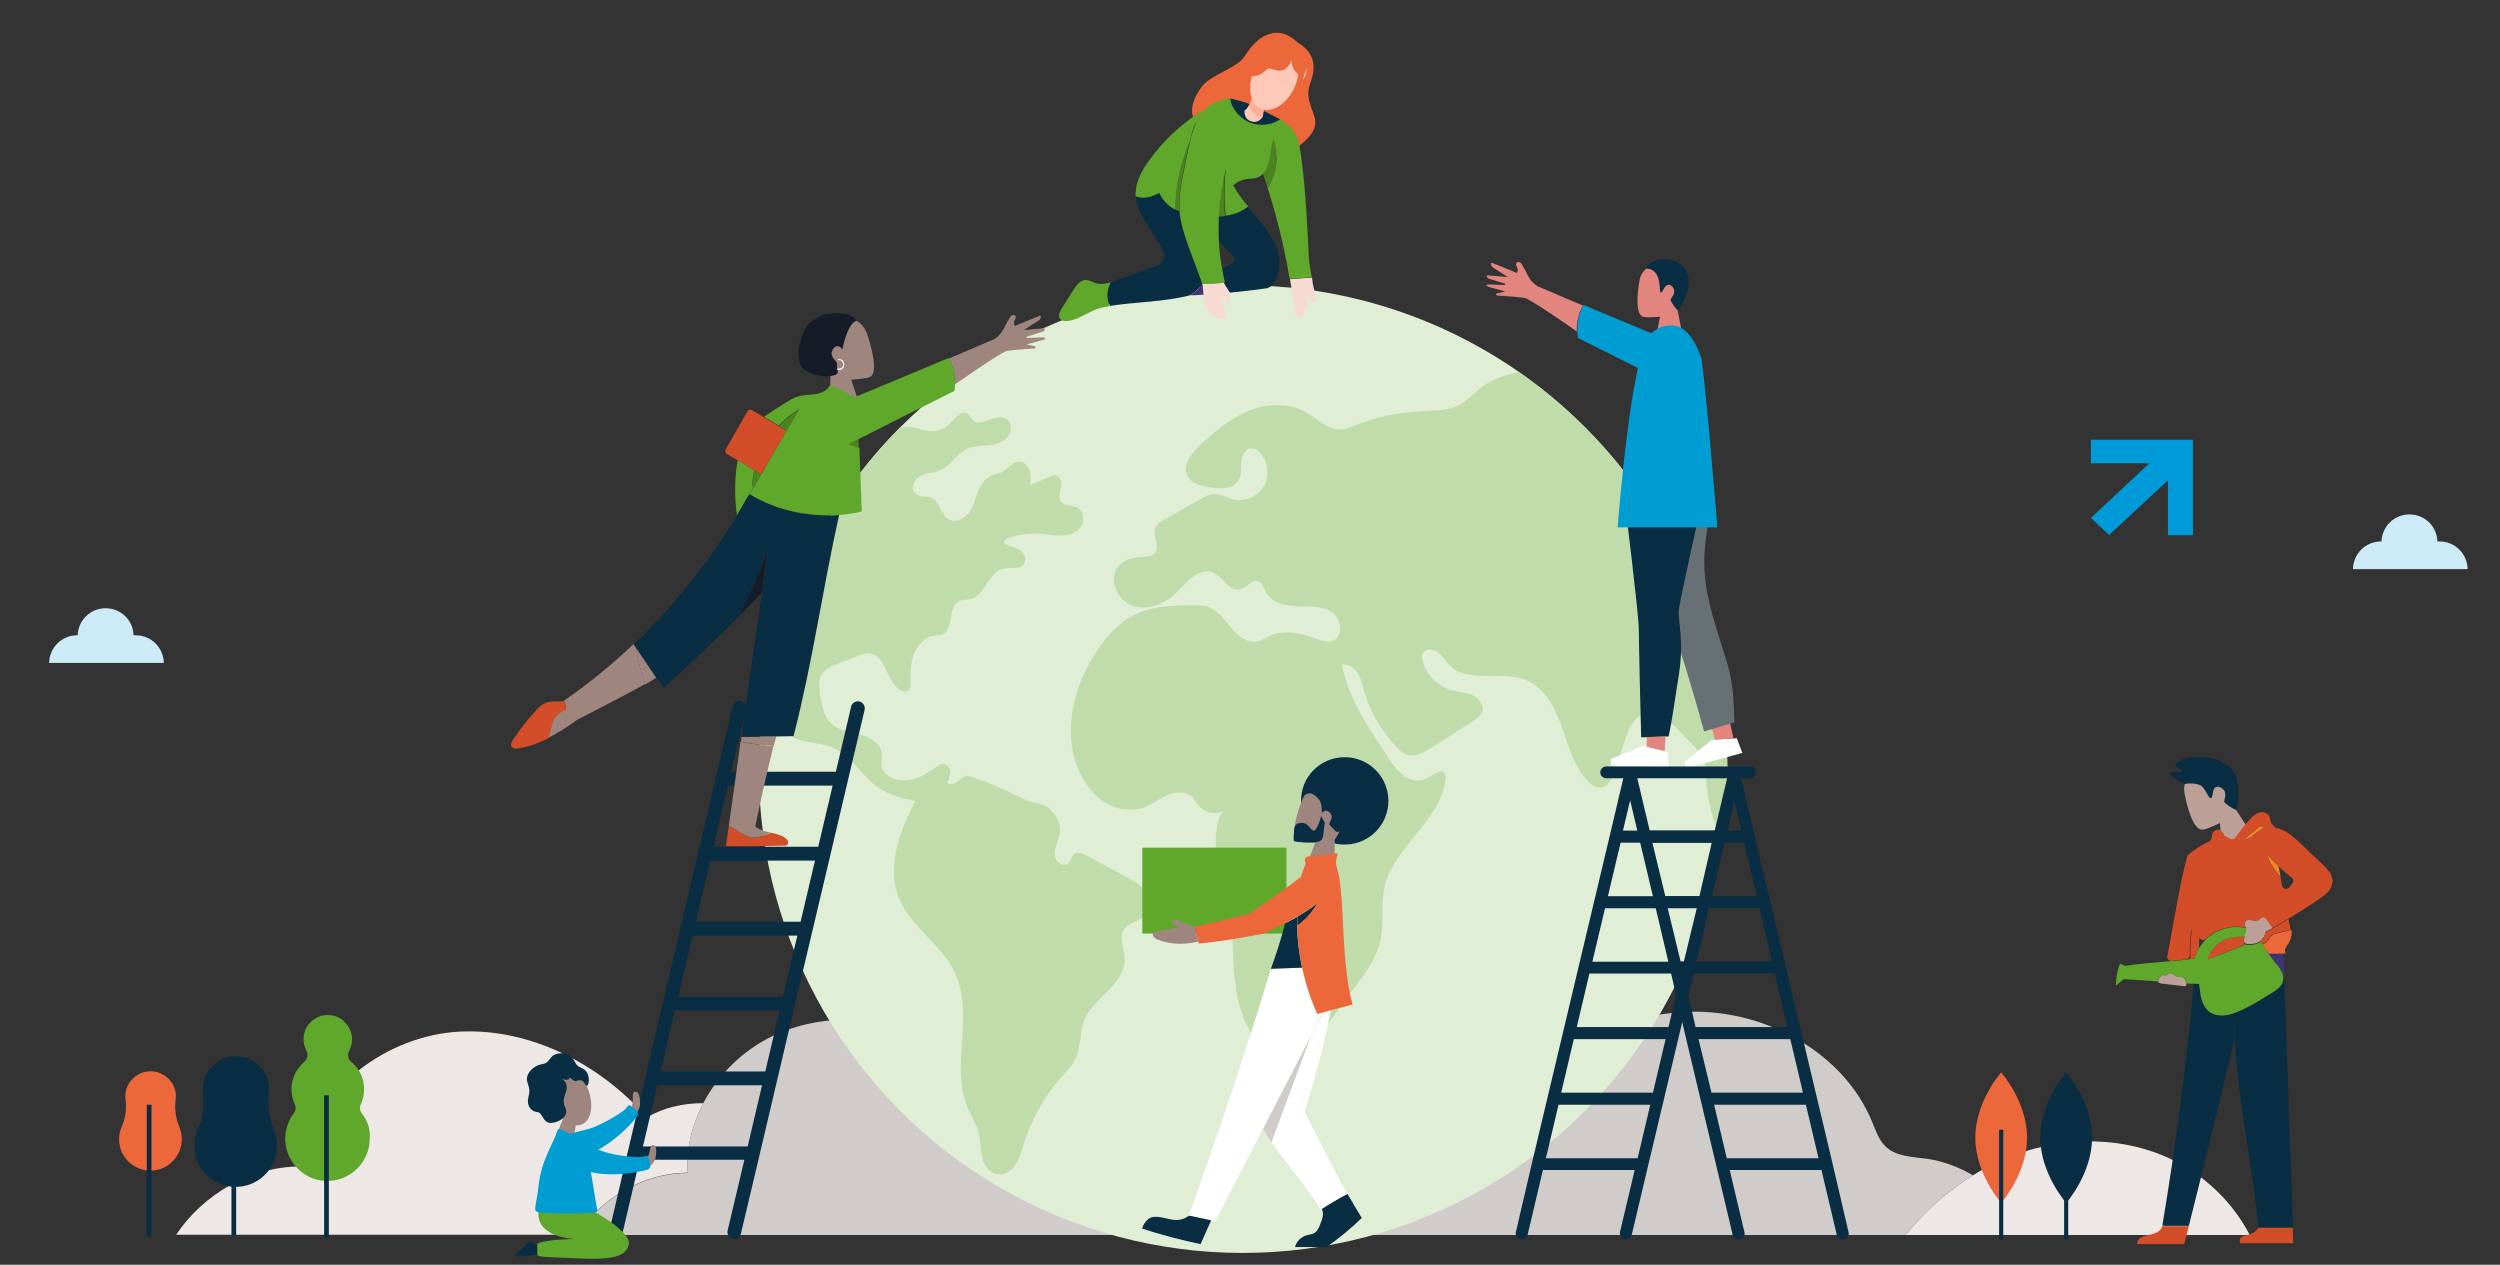 <?xml version="1.0"?>
<svg xmlns="http://www.w3.org/2000/svg" xmlns:xlink="http://www.w3.org/1999/xlink" class="enlivenem" version="1.1" x="0px" y="0px" viewBox="0 0 850 430" style="enable-background:new 0 0 850 430;" xml:space="preserve" data-global-elvn="enableViewport, disableClick, full, startInvisible, responsive, 0, notLoop, 500">
<rect x="0" y="0" width="850" height="430" fill="#333333" stroke="none"/>
<style type="text/css">
	.rt0{fill:#CFCCC9;}
	.rt1{fill:#EDE8E5;}
	.rt2{fill:#DFEED5;}
	.rt3{fill:#BFDCAA;}
	.rt4{fill:#5FA82B;}
	.rt5{fill:#EC6739;}
	.rt6{fill:#092D42;}
	.rt7{fill:#E2857E;}
	.rt8{fill:#FFFFFF;}
	.rt9{fill:#677175;}
	.rt10{fill:#009DD2;}
	.rt11{fill:#9E857E;}
	.rt12{fill:#D34D29;}
	.rt13{fill:#BC9F96;}
	.rt14{fill:#2DAB66;}
	.rt15{fill:#3F3574;}
	.rt16{fill:#ED8922;}
	.rt17{fill:#E20613;}
	.rt18{fill:#4B841E;}
	.rt19{fill:#151C28;}
	.rt20{fill-rule:evenodd;clip-rule:evenodd;fill:#092D42;}
	.rt21{fill-rule:evenodd;clip-rule:evenodd;fill:#5FA82B;}
	.rt22{fill-rule:evenodd;clip-rule:evenodd;fill:#9E857E;}
	.rt23{fill-rule:evenodd;clip-rule:evenodd;fill:#009DD2;}
	.rt24{fill:#F7DAD2;}
	.rt25{fill:#E95A0C;}
	.rt26{fill-rule:evenodd;clip-rule:evenodd;fill:#EC6739;}
	.rt27{fill-rule:evenodd;clip-rule:evenodd;fill:#FFC9B9;}
	.rt28{fill-rule:evenodd;clip-rule:evenodd;fill:#FFAF98;}
	.rt29{fill:#009AD8;}
	.rt30{fill:#CCEBF6;}
</style>
<g xmlns="http://www.w3.org/2000/svg" id="montes_3_" data-elvn="expandB, in, 300, 900, bounce" class="elvn-layer">
	<path class="rt0" d="M239.1,375.1c5.1-9.7,13.4-17.9,23.3-22.7c17.3-8.4,38.5-7.2,55.8,1.2c17.3,8.4,30.9,23.4,39.7,40.5   c12.7,2.8,23.3,13.3,26.9,25.8H196.2c8.1-12.5,22.6-21,37.6-21.1C233.3,390.5,235.3,382.4,239.1,375.1z"/>
</g>
<g xmlns="http://www.w3.org/2000/svg" id="montes_2_" data-elvn="expandB, in, 500, 900, bounce" class="elvn-layer">
	<path class="rt1" d="M219.9,379.9c5.8-3.3,12.5-4.9,19.2-4.8c-3.8,7.3-5.8,15.4-5.3,23.6c-15,0.1-29.4,8.6-37.6,21.1H59.9   c9.2-13.8,25.3-23.1,42-23.2c3.9-24.6,27.4-43.4,52.2-45.7C178.8,348.8,203.5,361.2,219.9,379.9z"/>
</g>
<g xmlns="http://www.w3.org/2000/svg" id="montes_1_" data-elvn="expandB, in, 300, 900, bounce" class="elvn-layer">
	<path class="rt0" d="M670.8,399.6c-8.7,5.4-16.4,12.3-22.9,20.3H448.8c5.5-9.3,14.3-16.7,24.5-20.2c5.5-1.9,11.4-2.7,16.6-5.4   c7.2-3.7,12.2-10.4,17.6-16.4c17.1-19.2,41.3-33.2,67-33.9s52.4,13.8,62.1,37.6c1.2,2.9,2.2,6,4.5,8.2c3.6,3.5,9.2,3.5,14.2,4.2   C660.7,394.8,666,396.8,670.8,399.6z"/>
</g>
<g xmlns="http://www.w3.org/2000/svg" id="montes" data-elvn="expandB, in, 500, 900, bounce" class="elvn-layer">
	<path class="rt1" d="M732.6,391.8c-17.3-6.2-37.1-4.4-53.7,3.4c-2.8,1.3-5.5,2.8-8.1,4.4c-8.7,5.4-16.4,12.3-22.9,20.3h41.1h75.9   C758.3,407,746.4,396.7,732.6,391.8z"/>
</g>
<g xmlns="http://www.w3.org/2000/svg" id="mundo" data-elvn="scaleB, in, , 900, easeinout" class="elvn-layer">
	<g>
		<circle class="rt2" cx="422.5" cy="261.5" r="164.5"/>
		<path class="rt3" d="M382.6,298c-4.4-2.4-8.7-4.7-13.1-7.1c-1.4-0.8-3.3-1.5-4.4-0.4c-0.8,0.8-0.9,2.1-1.7,2.9    c-1.1,1.2-3.3,0.6-4.2-0.9c-0.8-1.4-0.7-3.2-0.2-4.8c0.5-1.6,1.2-3.1,1.4-4.7c0.3-3-1.3-6-3.6-8.1c-2.3-2-6.4-1.9-9.1-3.4    c-5.6-2.9-11.4-5.4-17.3-7.4c-0.6-0.2-1.3-0.4-1.9-0.3c-1.2,0.2-2.1,1.3-3.1,2c-1,0.8-2.6,1.2-3.3,0.2c0.5-1.2,1-2.4,0.9-3.7    c-0.1-1.3-1-2.6-2.3-2.6c-0.9,0-1.6,0.5-2.4,1.1c-2.5,1.8-5.1,3.5-8,4.2c-3,0.7-6.3,0.4-8.7-1.5c-0.8-0.6-1.4-1.4-1.7-2.4    c-0.5-1.6,0.1-3.4-0.1-5c-0.4-3.4-3.9-5.4-7.2-6.3c-3.3-0.9-6.9-1.2-9.5-3.4c-3.1-2.6-3.9-7.1-4.4-11.1c-0.2-1.7-0.4-3.4,0.2-5    c1-2.6,3.9-3.9,6.6-4.9c2-0.8,4-1.5,6-2.3c1.4-0.5,2.9-1.1,4.4-0.9c5.5,0.8,5.4,9.7,10.2,12.5c1,0.6,2.4,0.7,3.1-0.2    c0.4-0.5,0.4-1.2,0.4-1.8c0-3.3-0.1-6.8,1-9.9c1.1-3.2,3.6-6.1,6.9-6.6c1-0.2,2.1-0.1,3.1-0.6c3.9-1.8,1.5-9.1,5.3-11.1    c1.2-0.7,2.8-0.5,4.1-0.8c5.1-1.3,6-9.3,11.2-10.4c2.3-0.5,5.3,0.5,6.8-1.4c1-1.3,0.5-3.2-0.6-4.3c-1.1-1.1-2.7-1.6-4.3-2    c-0.6-0.1-1.3-0.3-1.6-0.9c-0.4-0.9,0.8-1.7,1.8-2c3.4-1,7-1.4,10.5-1.2c2.4,0.2,4.8,0.7,7.3,0.6c2.4-0.1,5-1,6.4-3    c1.4-2,1.1-5.2-1-6.4c-1.8-1-4.5-0.5-5.7-2.1c-1-1.3-0.4-3.2-0.1-4.9c0.3-1.6-0.1-3.9-1.8-4.1c-0.6-0.1-1.2,0.2-1.8,0.4    c-2.3,1-4.5,2-6.8,2.9c0.1-1.6,0.3-3.3-0.2-4.9c-0.5-1.6-1.9-3-3.5-3c-2.5-0.1-4,2.6-6.3,3.7c-1,0.5-2.2,0.6-3.2,1    c-2.4,1-3.8,3.4-4.7,5.8c-0.9,2.4-1.5,5-3.1,7c-1.6,2-4.5,3.3-6.7,2.1c-2.8-1.6-3-6-5.9-7.3c-1.7-0.8-4.1-0.2-5.5-1.5    c-1.9-1.7-0.2-5,2-6.1c2.3-1.1,5-1,7.2-2.2c3.1-1.5,4.8-5,7.8-6.6c2.2-1.2,4.8-1.2,7.3-1.5c2.5-0.2,5.2-0.8,6.9-2.6    c1.7-1.8,1.8-5.3-0.4-6.5c-3.5-1.9-8.5,3.3-11.3,0.5c-0.7-0.7-1-1.7-1.8-2.2c-2-1.3-4.1,1.4-5.7,3.2c-2,2.2-5.1,3.2-8,2.7    c-1.5-0.3-3-0.9-4.6-1.2c-1.5-0.3-3-0.1-4.5,0c-24.3,24.4-41,56.3-46.2,92c0.1,0.1,0.2,0.1,0.2,0.2c3.4,3.5,4.2,8.9,7.9,12    c4.1,3.4,10.2,2.6,15.1,4.7c5.7,2.4,9,8.1,13.7,12.2c3.8,3.3,9.4,5.2,14.4,5.9c-5.1,10.1-9.8,21.9-5.8,32.5    c3.9,10.2,14.9,16.3,19.4,26.2c6.4,13.9-1.6,31.1,4.1,45.3c1.2,3.1,3.1,5.9,3.9,9.1c0.6,2.6,0.5,5.4,1.1,8s2.3,5.3,5,5.8    c2.5,0.5,4.9-1.1,6.4-3.2c1.4-2.1,2-4.6,2.8-7c2.6-8.4,6.9-16.2,12.7-22.7c1.8-2,3.7-3.9,4.8-6.3c2-4.1,1.4-9,3.1-13.3    c1.6-4,5.1-6.8,8.1-9.9c3-3,5.9-6.9,5.6-11.1c-0.2-3.2-2-6.6-0.4-9.4c1.6-2.8,5.9-3,7.9-5.6c1.7-2.2,1.2-5.6-0.5-7.8    C387.6,300.7,385.1,299.3,382.6,298z"/>
		<path class="rt3" d="M516.6,126.6c-5.1,0.7-10,2.6-13.9,5.9c-2.1,1.7-3.9,3.7-6.2,5c-4.1,2.3-9.1,2.1-13.8,2.4    c-7.4,0.4-14.8,1.9-21.7,4.6c-1.7,0.7-3.4,1.4-5.2,1.5c-4.5,0.2-8-3.7-11.9-5.9c-5.9-3.3-13.4-2.9-19.6-0.3    c-6.3,2.6-11.5,7.1-16.4,11.7c-3,2.8-6.1,7.1-4,10.6c1.4,2.3,4.3,3,6.9,3.5c3.8,0.7,8.6,0.9,10.4-2.4c1-1.9,0.7-4.1,0.8-6.2    c0.2-2.1,1.4-4.6,3.5-4.6c1.1,0,2,0.7,2.8,1.4c2.9,2.9,3.5,7.8,1.5,11.4c-2,3.6-6.5,5.5-10.5,4.6c-2.3-0.6-4.5-2-6.9-1.8    c-1.5,0.1-2.8,0.9-4.1,1.6c-4.2,2.4-8.4,4.7-12.5,7.1c-1.1,0.6-2.3,1.3-2.8,2.5c-1.3,2.8,1.6,6.6-0.4,8.9    c-1.1,1.3-3.1,1.2-4.8,1.3c-2.8,0.1-5.7,1-7.5,3.1c-3.6,4.2-0.6,11.5,4.6,13.4c5.2,1.9,11.2-0.5,15.1-4.4    c3.5-3.5,7.5-8.7,12.2-6.9c3.5,1.4,5.6,6.5,9.2,5.8c2.4-0.5,4.4-3.6,6.6-2.7c1.4,0.6,1.8,2.4,2.5,3.7c1.9,3.6,6.6,4.6,10.6,4.7    c4.1,0.1,8.5-0.2,11.9,2.1c3.3,2.3,3.8,8.6-0.1,9.8c-1.7,0.5-3.5-0.1-5.1-0.7c-5.1-1.9-10.8-3.4-15.8-1.2c-1.5,0.7-2.9,1.7-4.5,2    c-3.5,0.7-6.7-1.9-8.9-4.6c-2.2-2.7-4.3-5.9-7.7-7.1c-1.6-0.6-3.4-0.6-5.1-0.6c-7.4,0-15.1,0.3-21.5,4c-4.1,2.4-7.4,6-10.2,9.8    c-8.4,11.7-12.9,27.2-7.9,40.8c1.7,4.6,4.5,8.9,8.5,11.8c4,2.8,9.3,4,14,2.4c2.9-1,5.3-3,8.1-4.2c2.8-1.2,6.4-1.5,8.6,0.6    c1,1,1.6,2.3,2.6,3.4c1.9,2.1,5.4,2.7,7.9,1.2c-2.4,3.1-2.9,9.4-2.3,13.2c0.6,3.8,2.2,7.5,3.2,11.2c4.3,15.8-0.1,33.5,7,48.2    c1.8,3.7,4.3,7.1,7.9,9.2c3.6,2,8.2,2.4,11.7,0.2c2-1.2,3.4-3.2,4.8-5c4.2-5.8,8.5-11.5,12.7-17.3c3.6-4.9,7.3-9.9,8.5-15.8    c1.2-5.8,0-11.9,1.3-17.7c3-13.9,19.1-22.6,20.8-36.8c0.1-0.6,0.1-1.3-0.2-1.9c-1.2-2-4,0.4-6,1.5c-2.4,1.4-5.5,0.8-7.8-0.7    c-2.3-1.6-3.9-3.9-5.4-6.2c-6.7-9.9-13.5-20.1-15.9-31.7c2.1-0.4,4.2,1,5.3,2.7c1.2,1.8,1.6,3.9,2.2,5.9    c2.1,7.5,6.2,14.4,11.7,19.9c0.8,0.8,1.7,1.7,2.9,2.1c2.6,0.9,5.4-0.6,7.7-2c4.9-3.1,9.9-6.2,14.8-9.4c1.2-0.8,2.6-1.7,3.1-3    c0.8-2.3-1-4.8-3.2-5.8c-2.2-1-4.7-1.1-7.1-1.7c-4.8-1.3-8.7-5.3-9.9-10.1c-0.2-0.7-0.3-1.4-0.1-2.1c0.6-1.9,3.4-2.1,5.1-0.9    c1.6,1.1,2.6,3,4,4.4c6.3,6.6,17.7,1.8,26.1,5.2c6.4,2.6,9.9,9.4,12.2,15.9c2.3,6.5,4.1,13.5,8.9,18.5c1.1,1.2,2.6,2.3,4.2,2.2    c2.7-0.1,4.1-3.2,4.9-5.7c1.2-3.5,2.3-7,3.5-10.5c1.1-3.5,2.7-7.4,6.1-8.7c4.5-1.7,9,2.1,12.3,5.5c1.9,2,3.7,3.9,5.6,5.9    c1,1.1,2.1,2.2,2.7,3.6c0.7,1.6,0.7,3.4,0.8,5.2c0.3,8,2.2,15.9,5.6,23.1c1.2-8,1.8-16.2,1.8-24.5    C587,205.7,559.2,156.3,516.6,126.6z"/>
	</g>
</g>
<g xmlns="http://www.w3.org/2000/svg" id="arboles_1_" data-elvn="fadeShortB, in, 1200, 900, bounce" class="elvn-layer">
	<g>
		<path class="rt4" d="M123,378.5c-0.7-0.9-0.8-2.1-0.3-3.1c0.7-1.6,1.1-3.3,1.1-5.1c0-3.7-1.6-7-4.3-9.2c-1.1-0.9-1.5-2.5-0.8-3.8    c0.6-1.1,1-2.5,1-3.9c0-4.4-3.6-8.2-8-8.3c-4.7-0.1-8.5,3.6-8.5,8.2c0,1.4,0.4,2.8,1,4c0.7,1.3,0.3,2.8-0.8,3.8    c-2.6,2.2-4.3,5.5-4.3,9.2c0,1.8,0.4,3.6,1.1,5.1c0.5,1,0.4,2.2-0.3,3.1c-2,2.6-3.1,6-2.9,9.6c0.5,7.2,6.4,13.1,13.6,13.4    c8.2,0.4,15.1-6.2,15.1-14.3C126,383.9,124.9,380.9,123,378.5z"/>
		<g>
			<path class="rt5" d="M59.7,374.1c0.1-0.7,0.1-1.4,0.1-2.1c-0.4-4-3.6-7.2-7.6-7.7c-5.2-0.6-9.6,3.5-9.6,8.5c0,0.3,0,0.7,0.1,1     c0.4,3.1,0,6.3-1.3,9.2c-0.7,1.5-1,3.2-0.9,5c0.3,5.3,4.6,9.6,9.9,10c6.2,0.4,11.4-4.5,11.4-10.7c0-1.5-0.3-3-0.9-4.3     C59.8,380.2,59.3,377.1,59.7,374.1z"/>
			<rect x="49.9" y="375.6" class="rt6" width="1.6" height="44.8"/>
		</g>
		<g>
			<path class="rt6" d="M91.4,372.1c0.1-0.9,0.2-1.8,0.1-2.8c-0.5-5.3-4.7-9.5-10-10.1c-6.8-0.8-12.6,4.6-12.6,11.2     c0,0.4,0,0.9,0.1,1.3c0.5,4.1,0,8.3-1.7,12.1c-0.9,2-1.3,4.2-1.2,6.6c0.4,7,6.1,12.6,13,13.1c8.2,0.6,15.1-5.9,15.1-14     c0-2-0.4-3.9-1.2-5.6C91.5,380.2,90.9,376.1,91.4,372.1z"/>
			<rect x="78.7" y="374" class="rt6" width="1.6" height="46"/>
		</g>
		<g>
			<rect x="110.2" y="372.4" class="rt6" width="1.6" height="48.4"/>
		</g>
	</g>
</g>
<g xmlns="http://www.w3.org/2000/svg" id="persona5" data-elvn="fadeShortB, in, 2000, 600, backout" class="elvn-layer">
	<g id="_x30_3_Standing_1_">
		<g id="head_11_">
			<path class="rt7" d="M567.3,89.1c-3.7-0.9-8.9,1.7-9.8,5.9c-0.8,4.3-1.6,11.7,1.1,12.7c1.2,0.4,5.8,0,5.8,0l-1,5.1h8.4l-1.4-7.3     C570.5,105.5,579.4,92.1,567.3,89.1z"/>
			<path class="rt6" d="M563.8,94.5c1,3,0,7.3,2,3.5c1-1.8,2.5-1.4,3.2,0.1c1,1.8-1.2,3.4-1,4c0.2,0.6,2,3.3,2.5,3.4     c0.5,0.1,5.2-7.6,3.1-12.8c-2.3-5.6-11.8-6-14-1.4C560.5,91.3,562.8,91.5,563.8,94.5z"/>
		</g>
		<g id="leg_7_">
			<polygon class="rt8" points="573.5,261.1 592.4,256 590.5,251 581.9,251.6 572.7,259.1    "/>
			<polygon class="rt7" points="589.4,251.1 583.1,251.5 581.9,247.1 588.2,245.7    "/>
			<path class="rt9" d="M557.3,174.2c0,0,9.5,36.2,12,41.6c1.7,3.7,7.2,22.1,10.1,32.9l10.3-3.1c-0.2-7-0.4-13-2.3-19.6     c-4.2-14-7.3-21.5-7.9-32.7c-0.6-11.3,3.8-23.1,1.8-29.5C579.1,157.5,557.3,174.2,557.3,174.2z"/>
		</g>
		<g id="leg_6_">
			<path class="rt6" d="M580.3,163.2c0,0-9.2,40.7-9.5,44.2c-0.4,3.5,1.9,10.1,0,22.1c-1,6-2.3,16-3.5,20.9l-9.3,0.3     c-0.3-10.4-0.8-32.4-0.8-36.6c-0.1-6-4.6-42.1-4.6-42.1S576.9,154.9,580.3,163.2z"/>
			<polygon class="rt8" points="547.8,260.3 567.4,260.9 567,255.6 558.6,253.6 547.6,258.1    "/>
			<polygon class="rt7" points="566,255.4 559.9,253.9 559.9,250.6 566.3,250.4    "/>
		</g>
		<path class="rt10" d="M568.9,110.7c3.7,0.2,7.2,4.1,9.6,11.2c1.8,12.7,5.4,57.4,5.4,57.4H550c0,0,4.6-60.7,11.3-65.9    C564,111.2,565.7,110.5,568.9,110.7z"/>
	</g>
	<path class="rt7" d="M506.3,97.6c1.8,0.5,3.7,1,5.5,1.5c-0.9,0.2-1.7,0.4-2.6,0.6c-0.2,0-0.4,0.1-0.5,0.3c-0.1,0.2,0,0.4,0.2,0.4   c0.2,0.1,0.3,0.1,0.5,0.1c2.5,0.2,4.9,0.3,7.4,0.6c0.5,0.1,1.1,0.1,1.6,0.2c1.8,0.4,13.8,8.6,17.7,11.4c-0.1-3.1,0.6-6.2,2.1-8.8   c-3.3-1.4-11-4.7-15.7-6.7l0-0.1c-1.3-0.7-2.2-2-2.9-3.2c-0.6-1.1-1.1-2.3-1.8-3.3l0,0c-0.1-0.3-0.3-0.6-0.5-0.9   c-0.2-0.3-0.5-0.5-0.8-0.6c-0.3-0.1-0.7,0-0.9,0.3c-0.2,0.3-0.2,0.7,0,1c0.1,0.3,0.3,0.6,0.4,1c0.1,0.5,0,1-0.3,1.4   c-2.9-1.2-5.7-2.4-8.6-3.5c-0.3,0.3-0.2,0.8,0,1.1c0.2,0.3,0.5,0.6,0.9,0.8c1.6,1,3.1,2,4.7,3c-2.4-0.2-4.7-0.4-7.1-0.6   c-0.2,0.3,0,0.7,0.2,0.9c0.3,0.2,0.6,0.3,0.9,0.4c1.6,0.5,3.2,1,4.8,1.5c0.1,0,0.3,0.1,0.3,0.3c0,0.2-0.2,0.2-0.4,0.2   c-1.7-0.1-3.4-0.1-5.2-0.2c-0.3,0-0.8,0.1-0.8,0.4C505.7,97.3,506,97.5,506.3,97.6z"/>
	<path class="rt10" d="M570.5,117.1c-10.7-4.5-21.4-8.9-32.1-13.4l0,0c-1.5,2.7-2.2,5.8-2.1,8.8c0,0.8,0.1,1.6,0.2,2.4   c10.2,5.1,22.4,11.2,32.4,16.3c1.3,0.6,2.5,1.3,3.7,1.9"/>
	<path class="rt6" d="M590,261.5c-1.1-0.3-2.2,0.4-2.4,1.5l-4.6,19.4h-31.2l4.4-18.5c0.3-1.1-0.4-2.2-1.5-2.4   c-1.1-0.3-2.2,0.4-2.4,1.5l-4.9,20.8l-5.3,22.3l-5.3,22.3l-5.3,22.3l-5.3,22.3l-5.3,22.3l-5.5,23.6c-0.3,1.1,0.4,2.2,1.5,2.4   c0.2,0,0.3,0.1,0.5,0.1c0.9,0,1.7-0.6,2-1.6l5.2-22h31.2l-5,21.1c-0.2,1.1,0.4,2.2,1.5,2.4c0.2,0,0.3,0.1,0.5,0.1   c0.9,0,1.7-0.6,2-1.6l5.5-23.2l5.3-22.3l5.3-22.3l5.2-22.1l5.3-22.5l5.3-22.3l5-21.1C591.8,262.8,591.1,261.7,590,261.5z    M556.8,393.8c-0.1,0-0.2,0-0.3,0h-30.9l4.3-18.2h31.2L556.8,393.8z M562,371.5C562,371.5,562,371.5,562,371.5h-31.2l4.3-18.2h31.2   L562,371.5z M567.3,349.2h-31.2l4.3-18.2h31.1L567.3,349.2z M572.5,327h-31.1l4.3-18.2h31.2L572.5,327z M577.8,304.7h-31.1   l4.3-18.2H582L577.8,304.7z"/>
	<path class="rt6" d="M552.3,263.9l5,21.1l5.3,22.3l5.3,22.5L573,352l5.3,22.3l5.3,22.3l5.5,23.2c0.2,0.9,1.1,1.6,2,1.6   c0.2,0,0.3,0,0.5-0.1c1.1-0.3,1.8-1.3,1.5-2.4l-5-21.1h31.2l5.2,22c0.2,0.9,1,1.6,2,1.6c0.2,0,0.3,0,0.5-0.1   c1.1-0.3,1.8-1.3,1.5-2.4l-5.5-23.6l-5.3-22.3l-5.3-22.3l-5.3-22.3l-5.3-22.3l-5.3-22.3l-4.9-20.8c-0.3-1.1-1.3-1.8-2.4-1.5   c-1.1,0.3-1.8,1.3-1.5,2.4l4.4,18.5h-31.2l-4.6-19.4c-0.3-1.1-1.3-1.8-2.4-1.5C552.7,261.7,552.1,262.8,552.3,263.9z M582.8,375.6   h31.2l4.3,18.2h-30.9c-0.1,0-0.2,0-0.3,0L582.8,375.6z M577.5,353.3h31.2l4.3,18.2h-31.1c0,0,0,0,0,0L577.5,353.3z M572.3,331h31.1   l4.3,18.2h-31.2L572.3,331z M567,308.7h31.2l4.3,18.2h-31.1L567,308.7z M561.8,286.5h31.2l4.3,18.2h-31.1L561.8,286.5z"/>
	<path class="rt6" d="M595.1,264.6h-49c-1.1,0-2-0.9-2-2l0,0c0-1.1,0.9-2,2-2h49c1.1,0,2,0.9,2,2l0,0   C597.1,263.6,596.2,264.6,595.1,264.6z"/>
</g>
<g xmlns="http://www.w3.org/2000/svg" id="persona4" data-elvn="fadeShortB, in, 1400, 600, backout" class="elvn-layer">
	<g>
		<g>
			<path class="rt6" d="M442.6,269.5c-1.5,8.1,3.7,15.8,11.8,17.4c8.1,1.5,15.8-3.7,17.4-11.8c1.5-8.1-3.7-15.8-11.8-17.4     C451.9,256.2,444.1,261.4,442.6,269.5z"/>
			<g id="_x30_4_Standing_1_">
				<path id="head_13_" class="rt11" d="M450.3,269.9c0.4-2.2-1.4-3.3-3.7-2.2c-1.6,0.7-3,2.1-4,4.6c-1.6,4.2-3.9,11.6-1.3,13.1      c1.1,0.7,5.9,1.1,5.9,1.1l-2.7,6.8l9.3-0.1l0-7.7C453.8,285.4,461.9,275.3,450.3,269.9z"/>
			</g>
			<path id="hair_2_" class="rt6" d="M456.1,267.6L456.1,267.6c7.3,6.9,2.1,13.4-1.4,15.4c-1.4-0.9-2.7-2.7-2.7-2.7     c-0.3-0.5,1.5-2.2,0.4-3.7c-0.8-1-1.9-1.4-2.6-0.4c-0.1,0.2-0.4,0.1-0.4-0.6c0-1.2,0-2.9-1.4-4.3c-1.5-1.5-2.8-2.2-4.4-0.9     C444.9,266.7,452.9,265.3,456.1,267.6z"/>
		</g>
		<g>
			<path class="rt6" d="M442.8,279.8c2.2,0,2.8,2.8,4,2.6c0.7-0.1,1.7-2.3,2.3-4.6c0-0.1,0-0.2,0.1-0.3l1.2,2.2c0,0,0,0,0,0     c-0.3,2-0.3,4.4-0.9,5.6c-1,2-8.7,0.9-9.3,0.8c-0.6-0.1-0.3-2.1-0.2-3.8C440.1,280.5,440.7,279.8,442.8,279.8z"/>
		</g>
	</g>
	<rect x="388.4" y="288.2" class="rt4" width="49" height="29.2"/>
	<path class="rt6" d="M460.1,409.3c1,1.6,2,3.3,2.9,4.8c-3.7,3.6-7.7,6.9-12,9.9h-10.3c-0.1,0-0.3,0-0.4,0c0.5-1.9,2-3.4,3.9-4   c1-0.3,2.1-0.3,2.9-0.9c0.8-0.6,1.2-1.5,1.6-2.4c0.4-1,0.8-2,1-3c0.2-0.9,0.1-1.9-0.3-2.7c2.8-1.8,5.7-3.5,8.7-5.1   c0.5,0.9,1.1,1.8,1.7,2.8C459.9,408.9,460,409.1,460.1,409.3z"/>
	<path class="rt8" d="M458.1,405.9c-3,1.6-5.9,3.3-8.7,5.1c-0.1,0.1-0.2,0.1-0.4,0.2c-4.9-8.1-11.5-15.2-16.7-23   c4.4-11.8,8.8-23.7,13.2-35.5c1.5-2.8,2.9-5.6,4.4-8.5c0.9-0.2,1.7-0.4,2.6-0.7c-2.3,11.7-5.3,23.2-9,34.5   C448.3,387.1,452.9,396.8,458.1,405.9C458.1,405.9,458.1,405.9,458.1,405.9z"/>
	<path class="rt8" d="M445.4,352.8c-5.3,10.3-10.6,20.7-16,31c-5.4,10.5-10.8,21-16.2,31.5c-0.5-0.1-1-0.2-1.5-0.3   c-2.5-0.5-5-1.1-7.5-1.6c9.9-27.8,19.4-55.8,27.9-84c3.5-0.1,7.1-0.3,10.6-0.4c1.2,5.4,2.9,10.8,5.2,15.8c0.6-0.2,1.2-0.3,1.8-0.5   C448.3,347.1,446.9,350,445.4,352.8z"/>
	<path class="rt6" d="M447,307.8c0.3-0.2,0.6-0.5,0.9-0.7c-1.6,3-4,5.7-6.8,7.6c0-1,0-2,0-3C443.1,310.5,445.1,309.3,447,307.8z"/>
	<path class="rt0" d="M429.5,383.8c5.3-10.3,10.6-20.7,16-31c-4.4,11.8-8.8,23.7-13.2,35.5C431.3,386.8,430.3,385.3,429.5,383.8z"/>
	<path class="rt6" d="M436.9,314c1.4-0.7,2.8-1.5,4.1-2.2c0,1,0,2,0,3c0.1,4.8,0.7,9.5,1.7,14.2c-3.5,0.1-7.1,0.3-10.6,0.4   C434,324.3,435.6,319.2,436.9,314z"/>
	<path class="rt6" d="M404.3,413.3C404.3,413.3,404.3,413.3,404.3,413.3c2.5,0.5,5,1.1,7.5,1.6c-1.2,2.7-2.4,5.4-3.6,8.1   c-6-1.2-14.3-3.4-19.9-5.3c0.5-1.6,1.8-3.4,3.2-3.8c1.4-0.4,2.9-0.1,4.3,0.2c1.4,0.3,2.8,0.7,4.2,0.7   C401.5,414.8,403,414.3,404.3,413.3z"/>
	<path class="rt11" d="M406.2,315.2c0.4,1.6,0.8,3.3,1.2,4.9l0,0c-4.2,1.1-8.7,1.1-12.9-0.3c-0.9-0.3-1.8-0.6-2.3-1.4   c-0.3-0.5-0.4-1.2,0.1-1.5c0.2-0.1,0.4-0.2,0.6-0.2c2.6-0.4,5.2-0.9,7.8-1.3l0,0c-0.5-0.3-1-0.7-1.5-1c-0.4-0.3-0.8-0.6-0.7-1.1   c0.1-0.3,0.4-0.6,0.8-0.6c0.3,0,0.7,0.1,1,0.2C402.3,313.7,404.3,314.4,406.2,315.2L406.2,315.2z"/>
	<path class="rt5" d="M455.1,297.2c-0.9-4.1-1.3-3-0.3-7.1v0c-0.3,0-0.7,0.1-1.1,0.1c-2.4,0.3-4.7,0.6-7.1,0.8   c-0.5,0.1-1.1,0.1-1.6,0.2c-0.3,0-0.6,0.1-0.9,0.3c-0.4,0.3-0.5,0.9-0.4,1.4c0.1,0.2,0.2,0.4,0.3,0.6c-0.6,1.5-1.2,3-1.7,4.6   c-1.6,1.3-3.3,2.6-5.1,3.9c-4.2,3.1-8.8,6.1-12.5,8.7c-6.2,1.5-12.3,3-18.5,4.4v0c0.4,1.6,0.8,3.3,1.2,4.9c0.1,0.3,0.1,0.5,0.2,0.8   c7.5-0.7,14.8-2,22.2-3.4c2.4-1.1,4.7-2.3,7.1-3.5c1.4-0.7,2.8-1.5,4.1-2.2c2-1.2,4-2.5,5.9-3.9c0.3-0.2,0.6-0.5,0.9-0.7   c-1.6,3-4,5.7-6.8,7.6c0.1,4.8,0.7,9.5,1.7,14.2c1.2,5.4,2.9,10.8,5.2,15.8c0.6-0.2,1.2-0.3,1.8-0.5c0.9-0.2,1.7-0.4,2.6-0.7   c2.5-0.6,5.1-1.3,7.6-2C456.1,329.2,457.1,305.9,455.1,297.2z"/>
</g>
<g xmlns="http://www.w3.org/2000/svg" id="arboles" data-elvn="fadeShortB, in, 1400, 900, bounce" class="elvn-layer">
	<g>
		<g>
			<path class="rt5" d="M689.2,386.8c0,12.3-8.8,22.2-8.8,22.2s-8.8-10-8.8-22.2c0-12.3,8.8-22.2,8.8-22.2S689.2,374.5,689.2,386.8z     "/>
			<rect x="679.7" y="384.1" class="rt6" width="1.4" height="37.3"/>
		</g>
		<g>
			<path class="rt6" d="M711.3,386.8c0,12.3-8.8,22.2-8.8,22.2s-8.8-10-8.8-22.2c0-12.3,8.8-22.2,8.8-22.2S711.3,374.5,711.3,386.8z     "/>
			<rect x="701.8" y="384.1" class="rt6" width="1.4" height="37.3"/>
		</g>
	</g>
</g>
<g xmlns="http://www.w3.org/2000/svg" id="persona3" data-elvn="fadeShortB, in, 1200, 900, backout" class="elvn-layer">
	<path class="rt12" d="M763.4,321c-0.2-0.1-0.4-0.2-0.5-0.5c-0.1-0.3-0.1-0.7,0-1c0.1-0.3,0.1-0.7,0.2-1c-2.6-0.2-5.2,0.2-7.5,1.4   c-2.5,1.3-4.5,3.6-5.1,6.3C754.9,324.6,759.2,322.9,763.4,321z"/>
	<path class="rt13" d="M767.8,312.9L767.8,312.9c0,0-0.1,0-0.1,0c-0.6,0.1-1.3,0.1-1.9,0c-0.7-0.1-1.4-0.3-2,0   c-0.4,0.3-0.6,0.9-0.6,1.4c0,0.4,0.2,0.8,0.3,1.1c0.1,0,0.1,0,0.2,0c0,0.1,0,0.2,0,0.2c-0.2,0.9-0.4,1.8-0.5,2.7   c-0.1,0.3-0.1,0.7-0.2,1c-0.1,0.3-0.1,0.7,0,1c0.1,0.2,0.3,0.4,0.5,0.5c0.3,0.1,0.7,0.2,1,0.2c1.4,0,2.8-0.2,3.9-1   c0.1,0,0.2-0.1,0.2-0.2c0.9-0.7,1.6-1.8,1.7-3c0.8-0.4,1.7-0.9,2.5-1.3c-1-1.5-2-3-3-4.5C769.1,311.8,768.5,312.4,767.8,312.9z"/>
	<path class="rt12" d="M726.6,423h16c0.5-2,1.1-4,1.6-6.1h-7.9c-0.4,0-0.8,0-1.1-0.1c0,0.2-0.1,0.4-0.1,0.5   c-0.4,0.9-1.3,1.5-2.2,1.9s-1.9,0.6-2.8,0.8c-0.9,0.2-1.9,0.5-2.7,1.1C726.9,421.6,726.6,422.3,726.6,423z"/>
	<path class="rt6" d="M748.2,338.2c-0.2-1.2-0.3-2.4-0.5-3.7c-0.5,0-1.1,0-1.7-0.1c-3,29.8-5.9,52.8-10.8,82.3   c0.4,0,0.8,0.1,1.1,0.1h7.9c5.4-21.2,10.3-42.3,15.6-63.5c-0.2-2.9-0.2-5.9-0.3-8.9c-0.8,0.3-1.5,0.5-2.2,0.6c-2.1,0.3-4.3,0.2-6-1   C749.4,342.7,748.6,340.4,748.2,338.2z"/>
	<path class="rt14" d="M763.7,315.5c-0.1,0-0.1,0-0.2,0c0,0.1,0.1,0.2,0.1,0.3C763.7,315.7,763.7,315.6,763.7,315.5z"/>
	<path class="rt14" d="M767.7,417.4C767.7,417.5,767.7,417.5,767.7,417.4C767.8,417.5,767.8,417.5,767.7,417.4   C767.8,417.4,767.8,417.4,767.7,417.4z"/>
	<path class="rt15" d="M773.7,327.3c0.7,0.9,1.5,1.8,2.1,2.9c0.4,0.8,0.7,1.6,0.7,2.5l0.2,0c-0.1-2.8-0.2-5.7-0.3-8.5   c-1.7,0-3.3,0.1-5,0.1C772.1,325.3,772.9,326.3,773.7,327.3z"/>
	<path class="rt16" d="M771,290.7c0.1,1,0.6,2,1.1,2.9c0.9,1.6,2,3.1,3.3,4.5c-0.2-1.2-0.5-2.4-0.7-3.6   C773.4,293.3,772.2,292,771,290.7z"/>
	<path class="rt14" d="M779.1,316.1c-0.1,0-0.2,0-0.3,0.1c0.1,0.3,0.1,0.7,0.2,1C779.1,316.8,779.1,316.5,779.1,316.1z"/>
	<path class="rt5" d="M778.9,316.2c-1.7,0.4-3.3,0.8-5,1.2c-0.4,0.1-0.9,0.2-1.3,0.5c-0.6,0.4-0.9,1.1-1.3,1.7   c-0.5,0.7-1.3,1.2-2.1,1.5c0.7,1.1,1.4,2.2,2.2,3.2c1.7,0,3.3-0.1,5-0.1c0.3,0,0.5,0,0.8,0c-0.4-0.5-0.4-1.3-0.1-1.9   c0.3-0.6,0.7-1.1,1.1-1.7c0.6-1,0.9-2.2,1-3.3C779,316.9,778.9,316.5,778.9,316.2z"/>
	<path class="rt12" d="M763.7,422.7h16c-0.1-1.8-0.1-3.5-0.2-5.3h-11.1c-0.2,0-0.4,0-0.6,0.1c0,0,0,0,0,0.1c-0.8,1-1.8,1.8-3,2.1   c-0.5,0.2-1.1,0.2-1.7,0.4c-0.5,0.2-1.1,0.5-1.4,1c-0.3,0.5-0.3,1.2,0.1,1.6v0.1C762.7,422.7,763.7,422.7,763.7,422.7z"/>
	<path class="rt12" d="M744.7,326.1c0.5-0.1,1-0.1,1.4-0.2c0.4-1.2,0.9-2.3,1.5-3.4c0.5-7.3,0.6-16.2,0.6-24   C745.8,307.5,744.7,316.8,744.7,326.1z"/>
	<g>
		<g id="head_9_">
			<path class="rt13" d="M750.4,259.6c-4.1,0.5-8.5,5.2-7.7,9.9c0.8,4.7,3,12.7,6.1,12.6c1.4,0,6-2.3,6-2.3l0.5,8.4l10.9-3.7     l-6.1-9.4C760.2,275.2,764,258,750.4,259.6z"/>
			<path class="rt6" d="M742.9,266.5c0,0,4.3-0.7,6,1.1c1.7,1.9,2.9,6.4,3.5,1.8c0.3-2.3,2-2.4,3.4-1.1c1.7,1.5,0.1,4,0.5,4.5     c0.5,0.6,3.4,2.6,3.9,2.5c0.5-0.1,2.5-10-1.8-14.3C754.4,256.8,742.1,259.6,742.9,266.5z"/>
			<path class="rt6" d="M742.9,266.5c0,0-5.3-2.2-4.9-3.7c0.2-0.9,3.5,0.4,3.8-0.5c0.3-0.7-2.3-1.5-2.1-2.2c1.2-3.8,14.7-3.2,16-0.6     C757,262,742.9,266.5,742.9,266.5z"/>
		</g>
	</g>
	<path class="rt16" d="M768.2,280.9c-1.4,1.5-3.8,3-4.9,4.7c2.4-1.3,4.7-2.8,6.8-4.6C769.5,281,768.9,281,768.2,280.9z"/>
	<path class="rt6" d="M776.3,333.6c-0.4,1.9-2.2,3-3.8,4c-2.2,1.3-4.4,2.7-6.6,4c-1.8,0.9-4.2,2.1-6.3,2.9c0,3,0.1,6,0.3,8.9   c1.1,22.1,5.7,40.8,8,64c0,0,0,0,0,0c0.2,0,0.4-0.1,0.6-0.1h11.1c-1-28.2-2-56.5-2.9-84.7l-0.2,0   C776.4,333,776.4,333.3,776.3,333.6z"/>
	<path class="rt12" d="M768.5,320c0.2,0.4,0.4,0.7,0.6,1c0.8-0.3,1.5-0.8,2.1-1.5c0.4-0.6,0.7-1.3,1.3-1.7c0.4-0.2,0.8-0.4,1.3-0.5   c1.7-0.4,3.3-0.8,5-1.2c-0.2-1.2-0.5-2.4-0.7-3.6c-1.8,1.1-3.7,2.2-5.4,3.2c-0.9,0.5-1.7,0.9-2.5,1.3   C770.2,318.2,769.5,319.3,768.5,320z"/>
	<path class="rt13" d="M741.8,332.1c-0.5-0.1-1,0.1-1.5,0c-0.5-0.1-0.9-0.5-1.3-0.8c-0.4-0.3-0.9-0.5-1.4-0.4   c-0.4,0.2-0.7,0.7-1.2,0.7c-0.4,0.1-0.7-0.1-1.1-0.1c-0.5,0.1-0.8,0.5-1.1,1c-0.2,0.2-0.3,0.5-0.4,0.8c0,0.1,0,0.2,0,0.3   c0,0.2,0.1,0.4,0.2,0.5c0.2,0.2,0.5,0.2,0.8,0.3c3,0.4,5.8,0.6,7.6,0.9c0.9,0.1,1.1-0.4,1-1c-0.1-0.6-0.5-1.2-0.6-1.4   C742.6,332.6,742.2,332.2,741.8,332.1z"/>
	<path class="rt4" d="M769.2,321.1c-0.2-0.3-0.4-0.7-0.6-1c-0.1,0.1-0.2,0.1-0.2,0.2c-1.1,0.8-2.5,1-3.9,1c-0.3,0-0.7,0-1-0.2   c-4.2,1.8-8.5,3.5-12.9,5.1c0.6-2.7,2.6-5,5.1-6.3c2.3-1.2,4.9-1.5,7.5-1.4c0.2-0.9,0.4-1.8,0.5-2.7c0-0.1-0.1-0.2-0.1-0.3   c-3.5-0.8-7.3-0.2-10.5,1.6c-2.3,1.3-4.2,3.2-5.5,5.4c-0.6,1.1-1.1,2.2-1.5,3.4c-0.4,0.1-0.9,0.2-1.4,0.2c-2.1,0.3-5,0.6-8,0.8   c-5.3,0.5-11,0.9-14,1.5c-0.6-0.2-1.3-0.5-1.9-0.8c-0.9,2.4-1.4,5-1.4,7.5c0.9-0.7,1.8-1.5,2.7-2.2c2.7,0.2,10.5,0.7,11.7,0.8   c0-0.1,0-0.2,0-0.3c0.1-0.3,0.2-0.5,0.4-0.8c0.2-0.4,0.6-0.9,1.1-1c0.3,0,0.7,0.2,1.1,0.1c0.5-0.1,0.7-0.6,1.2-0.7   c0.5-0.2,1,0.1,1.4,0.4c0.4,0.3,0.8,0.7,1.3,0.8c0.5,0.1,1-0.1,1.5,0c0.5,0.1,0.9,0.4,1.1,0.8c0.1,0.2,0.5,0.9,0.6,1.4   c0.8,0,1.7,0.1,2.5,0.1c0.6,0,1.1,0,1.7,0.1c0.2,1.2,0.3,2.4,0.5,3.7c0.4,2.2,1.3,4.5,3.1,5.8c1.7,1.2,4,1.4,6,1   c0.7-0.1,1.4-0.3,2.2-0.6c2.2-0.8,4.6-2,6.3-2.9c2.2-1.3,4.4-2.7,6.6-4c1.6-1,3.4-2.2,3.8-4c0.1-0.3,0.1-0.6,0.1-1   c0-0.9-0.3-1.7-0.7-2.5c-0.5-1.1-1.3-2-2.1-2.9c-0.8-1-1.5-2-2.3-3C770.6,323.2,769.9,322.1,769.2,321.1z"/>
	<path class="rt12" d="M768.9,281c-0.4,0-0.8,0.1-1.1,0.4c-1.4,1.3-3.5,2.7-4.5,4.3c2.4-1.3,4.7-2.8,6.8-4.6   C769.7,281,769.3,281,768.9,281z M772,314.7c-0.5-0.7-1-1.4-1.4-2.1c-0.5-0.7-1.4-0.8-2.1-0.3c-0.2,0.2-0.5,0.4-0.7,0.6h0   c0,0-0.1,0-0.1,0c-0.6,0.1-1.3,0.1-1.9,0c-0.7-0.1-1.4-0.3-2,0c-0.4,0.3-0.6,0.9-0.6,1.4c0,0.4,0.2,0.8,0.3,1.1   c-3.5-0.8-7.3-0.2-10.5,1.6c-1.1,0.6-2.1,1.4-3,2.2c-0.9,0.9-2.4,0.2-2.3-1.1c0-0.4,0-0.8,0-1.2c0.1-1.8-2.6-2-2.8-0.2   c-0.2,2.7-0.4,5.4-0.4,8.1c0,0.7-0.5,1.3-1.2,1.4c-1.5,0.2-3.1,0.3-4.9,0.5c-0.9,0.1-1.7-0.7-1.5-1.6c1.4-7.5,2.9-16.2,4.3-23.3   c0.7-3.6,1.5-7.2,2.5-10.7c0.1-0.3,0.3-0.5,0.5-0.7c1.9-1.5,3.9-2.8,6.1-3.9c0.7-0.3,1.4-0.7,1.6-1.4c0.2-0.4,0.1-0.9,0.2-1.4   c0.2-1,1.3-1.6,2.2-1.6c0.3,0.1,0.5,0.2,0.8,0.3c0.5,0.4,0.8,0.9,1.2,1.4l-0.1,0.3c0.7,0.4,1.4,0.7,2,1.1c0.6,0.3,1.4,0.1,1.8-0.4   c1.2-1.7,2.4-3.3,3.7-4.8c0.3-0.4,0.6-0.8,1-1.1c0.9-1.1,2-2.1,3.3-2.6c1.3-0.4,3.1,0,3.6,1.3c0.3,0.7,0.2,1.7,0.6,2.3   c0.3,0.4,0.7,0.6,0.9,1c0.2,0.3,0.5,0.5,0.8,0.6c0.6,0.1,1.3,0.3,1.9,0.6c2.5,1,4.5,2.9,6.5,4.8c2.4,2.3,4.8,4.6,7.3,6.9   c1.5,1.5,3.2,3.1,3.4,5.2c0.2,1.8-0.7,3.6-2,4.8c-0.9,0.9-6.7,4.8-13,8.6c-1.4,0.9-2.9,1.7-4.3,2.5   C773.2,315.4,772.4,315.3,772,314.7z M774.7,294.5c-1.3-1.2-2.5-2.5-3.7-3.8c0.1,1,0.6,2,1.1,2.9c0.9,1.5,1.9,2.9,3,4.2   c0.2,0.2,0.3,0.4,0.3,0.6c0.2,0.9,0.3,1.8,0.5,2.7c0.2,1.2,1.7,1.5,2.5,0.6c0.4-0.5,0.7-0.9,1.1-1.4c0.5-0.6,0.3-1.5-0.3-1.9   C777.7,297.2,776.1,295.9,774.7,294.5z"/>
</g>
<g xmlns="http://www.w3.org/2000/svg" id="persona2" data-elvn="fadeShortB, in, 2200, 900, backout" class="elvn-layer">
	<path class="rt6" d="M292.2,238.5c-1.2-0.3-2.5,0.5-2.8,1.7l-5.2,22.2h-35.6l5-21.2c0.3-1.3-0.5-2.5-1.7-2.8   c-1.2-0.3-2.5,0.5-2.8,1.7l-5.6,23.8l-6,25.5l-6,25.5l-6,25.5l-6,25.5l-6,25.5l-6.3,27c-0.3,1.2,0.5,2.5,1.7,2.8   c0.2,0,0.4,0.1,0.5,0.1c1,0,2-0.7,2.2-1.8l5.9-25.2h35.6l-5.7,24.1c-0.3,1.2,0.5,2.5,1.7,2.8c0.2,0,0.4,0.1,0.5,0.1   c1,0,2-0.7,2.3-1.8l6.3-26.6l6-25.5l6-25.5l6-25.3l6.1-25.8l6-25.5l5.7-24.1C294.2,240,293.4,238.8,292.2,238.5z M254.2,389.8   c-0.1,0-0.2,0-0.3,0h-35.3l4.9-20.8h35.6L254.2,389.8z M260.2,364.3C260.2,364.3,260.1,364.3,260.2,364.3h-35.6l4.9-20.8h35.6   L260.2,364.3z M266.2,338.9h-35.6l4.9-20.8h35.6L266.2,338.9z M272.2,313.4h-35.6l4.9-20.8h35.6L272.2,313.4z M278.2,287.9h-35.6   l4.9-20.8h35.6L278.2,287.9z"/>
	<g>
		<path class="rt12" d="M256.5,159.9l-5.7-3.4l-3.6-2.1c-0.6-0.3-0.8-1.1-0.4-1.7l7.3-12.8c0.3-0.6,1.1-0.8,1.7-0.4l4,2.4l5,3    l2.7,1.6c-2.9,4.9-5.8,9.9-8.8,14.8L256.5,159.9z"/>
		<path class="rt12" d="M191.4,238.5c0.1,0,0.2,0,0.3,0c0.6,1.6,1.3,2.8,0.1,3.3c-1.6,0.6-2.9,2-3.7,3.5c-0.2,0.5-0.4,1.1-0.5,1.6    c-0.4,1.4-0.7,2.7-1.1,4.1c-3.2,1.6-6.5,2.8-9.9,3.4c-0.5,0.1-1.1,0.2-1.6,0.1c-0.5-0.1-1-0.4-1.2-0.9c-0.2-0.7,0.2-1.3,0.5-1.9    c2.4-3.6,5-7,7.9-10.1c0.8-0.9,1.6-1.8,2.7-2.3C186.9,238.2,189.2,238.5,191.4,238.5z"/>
		<path class="rt11" d="M191.4,238.5c8.5-5.9,16.5-12.4,24-19.5c0.3,0.4,0.5,0.8,0.8,1.1c0.7,4.2,1.7,8.4,3.2,12.4    c-7.5,4.3-18.4,9.7-23.1,12.2c-3.3,2.4-6.5,4.5-9.8,6.1c0.4-1.4,0.7-2.7,1.1-4.1c0.1-0.5,0.3-1.1,0.5-1.6c0.8-1.5,2.1-2.9,3.7-3.5    c1.2-0.4,0.6-1.7-0.1-3.3C191.6,238.5,191.5,238.5,191.4,238.5z"/>
		<path class="rt17" d="M282,131.1C282,131.1,282,131.1,282,131.1C282.1,131.1,282,131.1,282,131.1L282,131.1z"/>
		<path class="rt12" d="M267.5,287.5c-6.9,0.2-14.8,0.3-20.7,0.2c0.3-2.3,0.7-4.6,1-6.9c2.8,1.3,5.3,3.8,8.4,4    c1.8,0.1,3.5-0.7,5.2-1.4c0.2-0.1,0.5-0.2,0.7-0.3c1.7,0.4,3.5,0.8,4.9,1.8c0.4,0.3,0.7,0.6,0.9,1.1c0.2,0.4,0.1,1-0.3,1.3    L267.5,287.5z"/>
		<path class="rt4" d="M250.6,175.2c-0.9-5.8-0.9-12.6,0.2-18.7l5.7,3.4c-0.6,2-0.8,4.1-0.5,6.1c-0.4,0.7-0.8,1.4-1.2,2.1    c-0.3,0.5-0.6,0.9-0.9,1.4C252.8,171.4,251.7,173.3,250.6,175.2z"/>
		<path class="rt11" d="M256.8,281c1.3,1.1,3,1.6,4.7,2c0.2,0,0.4,0.1,0.6,0.1c-0.2,0.1-0.5,0.2-0.7,0.3c-1.6,0.7-3.4,1.4-5.2,1.4    c-3.1-0.2-5.6-2.7-8.4-4c1.3-9.5,2.7-19.1,4-28.6c3.7,0.8,7.4,1.2,11.2,1.4C260.8,262.5,258.7,271.6,256.8,281L256.8,281z"/>
		<path class="rt18" d="M271.9,139.2c-1.4,2.4-2.9,4.8-4.3,7.3l-2.7-1.6C266.9,142.6,269.3,140.7,271.9,139.2z"/>
		<path id="head_12_" class="rt11" d="M283.4,109.1c3.9-1.6,9.5-1.6,11.6,5c1.5,4.6,3.6,12.7,0.8,14.1c-1.3,0.6-6.4,0.9-6.4,0.9    l2.5,7.4l-9.9-0.6l0.4-8.2C282.4,127.6,270.6,114.3,283.4,109.1z"/>
		<path class="rt8" d="M285.5,125.8c-1,0.2-2-0.5-2.1-1.5l0.4-0.1c0.1,0.8,0.9,1.3,1.7,1.1c0.8-0.1,1.3-0.9,1.1-1.7    c-0.1-0.8-0.9-1.3-1.6-1.1l-0.1-0.4c1-0.2,2,0.5,2.1,1.5C287.2,124.7,286.5,125.6,285.5,125.8z"/>
		<path class="rt11" d="M263.9,250.4c-0.3,1.1-0.5,2.1-0.8,3.2c-3.8-0.2-7.5-0.7-11.2-1.4c0.1-0.5,0.2-1.1,0.2-1.6    C256,250.5,259.9,250.4,263.9,250.4z"/>
		<path class="rt6" d="M263.9,250.4c-3.9,0-7.9,0.1-11.8,0.1c2.3-16.4,4.6-32.8,7-49.2c7.5-7.9,14.5-15.9,20.6-23.7l0-2.4    c1.9,0.1,3.7,0,5.6-0.1c-5.7,25.5-9,50.1-15.5,75.2C267.7,250.3,265.8,250.4,263.9,250.4z"/>
		<path class="rt18" d="M291.9,149.3c0,1,0.1,2,0.1,3c-1.3-0.3-2.5-0.7-3.8-1.2C289.4,150.5,290.7,149.9,291.9,149.3z"/>
		<path class="rt18" d="M258.8,161.2c-0.9,1.6-1.9,3.2-2.8,4.8c-0.2-2-0.1-4.1,0.5-6.1L258.8,161.2z"/>
		<path class="rt19" d="M261,187.6c-0.7,4.6-1.3,9.2-2,13.8c-2.5,2.7-5.1,5.4-7.8,8.1C254.7,202.2,257.9,194.9,261,187.6z"/>
		<path class="rt11" d="M216.2,220.2c2.3,3.4,4.6,6.8,6.9,10.2c-1.1,0.7-2.3,1.5-3.7,2.3C217.9,228.6,216.8,224.4,216.2,220.2z"/>
		<path class="rt6" d="M250.6,175.2c1.1-1.9,2.2-3.8,3.3-5.7c0.3-0.5,0.6-0.9,0.9-1.4c7.4,4.5,16.1,6.9,24.9,7.2l0,2.4    c-6.1,7.8-13.1,15.8-20.6,23.7c0.7-4.6,1.3-9.2,2-13.8c-3.1,7.4-6.3,14.6-9.7,21.8c-8.3,8.4-17.1,16.7-25.8,24.5    c-0.8-1.2-1.6-2.3-2.4-3.5c-2.3-3.4-4.6-6.8-6.9-10.2c-0.3-0.4-0.5-0.8-0.8-1.1C229,206.1,240.9,191.3,250.6,175.2z"/>
		<path class="rt11" d="M354.5,115.6c-1.8,0.5-3.7,1-5.5,1.5c0.9,0.2,1.7,0.4,2.6,0.6c0.2,0,0.4,0.1,0.5,0.3c0.1,0.2,0,0.4-0.2,0.4    c-0.2,0.1-0.3,0.1-0.5,0.1c-2.5,0.2-4.9,0.3-7.4,0.6c-0.5,0.1-1.1,0.1-1.6,0.2c-1.8,0.4-13.8,8.6-17.7,11.4    c0.1-3.1-0.6-6.2-2.1-8.8c3.3-1.4,11-4.7,15.7-6.7l0-0.1c1.3-0.7,2.2-2,2.9-3.2c0.6-1.1,1.1-2.3,1.8-3.3l0,0    c0.1-0.3,0.3-0.6,0.5-0.9c0.2-0.3,0.5-0.5,0.8-0.6c0.3-0.1,0.7,0,0.9,0.3c0.2,0.3,0.2,0.7,0,1c-0.1,0.3-0.3,0.6-0.4,1    c-0.1,0.5,0,1,0.3,1.4c2.9-1.2,5.7-2.4,8.6-3.5c0.3,0.3,0.2,0.8,0,1.1c-0.2,0.3-0.5,0.6-0.9,0.8c-1.6,1-3.1,2-4.7,3    c2.4-0.2,4.7-0.4,7.1-0.6c0.2,0.3,0,0.7-0.2,0.9c-0.3,0.2-0.6,0.3-0.9,0.4c-1.6,0.5-3.2,1-4.8,1.5c-0.1,0-0.3,0.1-0.3,0.3    c0,0.2,0.2,0.2,0.4,0.2c1.7-0.1,3.4-0.1,5.2-0.2c0.3,0,0.8,0.1,0.8,0.4C355.1,115.4,354.8,115.5,354.5,115.6z"/>
		<path class="rt4" d="M267.5,146.4c1.4-2.4,2.9-4.8,4.3-7.3c-2.6,1.5-5,3.4-7,5.6l-5-3c2.4-1.7,5-3.4,7.5-4.9c1.3-0.8,2.5-1.6,4-2    c1.9-0.6,4-0.5,6-0.8c1.9-0.3,3.9-1.2,4.8-2.9h0c2.2,0.3,4.1,1.5,6,2.6c0.4,0.2,0.8,0.5,1.2,0.7c0.4,0.2,0.8,0.5,1.2,0.7    c10.7-4.5,21.4-8.9,32.1-13.4l0,0c1.5,2.7,2.2,5.8,2.1,8.8c0,0.8-0.1,1.6-0.2,2.4c-10.2,5.1-22.4,11.2-32.4,16.3    c-1.3,0.6-2.5,1.3-3.7,1.9c1.3,0.4,2.5,0.8,3.8,1.2c0.3,7.6,0.6,15.6,0.8,21.6c-2.5,0.6-5.1,1-7.6,1.2c-1.8,0.1-3.7,0.2-5.6,0.1    c-8.8-0.3-17.6-2.7-24.9-7.2c0.4-0.7,0.8-1.4,1.2-2.1c0.9-1.6,1.9-3.2,2.8-4.8C261.7,156.3,264.6,151.4,267.5,146.4z"/>
		<path id="hair_1_" class="rt19" d="M275.5,109.8c-1.4-0.1-3.1,5.3-3.4,6.3c-0.8,2.9-0.9,4.9,0,7.7c0.1,0.3,0.2,0.6,0.4,0.9    c0.2,0.3,0.6,0.6,0.9,0.9c2.7,1.9,6.1,2.7,9.3,2.2c3.7-0.6,1.4-1.9,1.9-4.2c0.1-0.7-2.5-2.1-1.7-4.2c0.6-1.8,2.2-2.5,3.5-0.6    c0,0,1.6-8.7,4.8-9.8C288.5,105,278.6,106.1,275.5,109.8z"/>
	</g>
</g>
<g xmlns="http://www.w3.org/2000/svg" id="ni&#xF1;o" data-elvn="fadeShortB, in, 1600, 900, backout" class="elvn-layer">
	<g>
		<path class="rt20" d="M183.2,426.6c-1.9,0.2-4.9,0.4-6.4,0.6c-1.5,0.1-2.1-0.6,0-2.1c2.1-1.6,2.6-3.2,4-2.8c0.8,0.2,2,1.6,2,1.6    S185.1,426.4,183.2,426.6L183.2,426.6z"/>
		<path class="rt21" d="M189.1,407.4c0.1,2.1-3.1,7.4,0,9c3.9,2.1,10.6,5,6.9,4.8c-3.9,0.2-7.4,0.2-10.6,0.9    c-3.3,0.7-2.7,0.4-2.7,2.9c0.1,2.7-1.7,2.1,12.5,2.8c13.4,0.7,17.8-0.6,18.6-4.8c0.8-4.3-12.4-11.4-12.4-11.4    S194.4,407.8,189.1,407.4L189.1,407.4z"/>
		<path class="rt22" d="M221,396.4c0,0,1.6-0.8,2-3.4c0.4-2.6-0.1-3.7-1.1-3.7c-1.1,0-0.9,4.5-2.5,5.1    C217.7,394.9,221,396.4,221,396.4L221,396.4z"/>
		<path class="rt22" d="M195.4,385.5c0-0.9,0.2-1.9,0.4-3.1c1-6.5-4.3-2.5-4.3-2.5s-0.2,0.8-0.6,2C192,384.3,194,385.3,195.4,385.5    L195.4,385.5z"/>
		<path class="rt22" d="M190.8,381.8c-0.3,0.9-0.7,2-1.2,3.2c1.5,0.8,3.9,1.8,5.7,2.1c0-0.5,0-1,0-1.6    C194.2,384.8,192.3,383.6,190.8,381.8L190.8,381.8z"/>
		<path class="rt22" d="M189.6,362.8c-3.4,1.4-4.2,6.9-2,12.3c2.3,5.4,6.9,8.6,10.2,7.2c3.4-1.4,4.2-6.9,2-12.3    C197.5,364.5,192.9,361.3,189.6,362.8L189.6,362.8z"/>
		<path class="rt20" d="M191.5,358.1c-5.3-0.1-3.8,3.2-7.1,3.7c-3.3,0.5-5.9,3.5-5.1,6.1c0.8,2.5,0.9,2.9,0.3,5.5    c-0.6,2.5,1,4.5,3,4.7c2,0.1,1.8,3.7,4.7,3.7c2.9-0.1,6.3-2.4,4.9-5.2c-1.4-2.9,0.3-4.4,0.5-6.7c0.2-2.3-1.9-3.2-1.9-3.2    s2.2,1,2.7,0c0.5-1,1.2,1.3,2.5,0.8c1.2-0.4,2.1-0.5,3,1.2c0.9,1.7,1.8-1.7,0.7-3.8c-1.1-2.1-2.8-1.6-3.8-3.1    C195,360.1,193.8,358.2,191.5,358.1L191.5,358.1z"/>
		<path class="rt23" d="M218.6,393.3c-1.7,0.4-9.7-0.3-14.1-2c-4.4-1.6-8.3-4.1-10.6-1.3c-2.3,2.8,1.7,7.6,8.4,8.8    c6.7,1.2,14-0.2,16.3-0.7c2.3-0.6,2.9-0.6,2.3-3.1C220.2,392.4,220.3,392.9,218.6,393.3L218.6,393.3z"/>
		<path class="rt21" d="M189.1,407.4c-1-0.1-2,0-2.9,0.3l-3.1,4c-1,9.5,13,9.6,13,9.6l-0.1,0c3.7,0.1,5.5,0.9,6.8,0.9    c1.8,0,0.7-1.5-0.7-1.9c-1.4-0.4-5.3-1.9-9.2-4C189.8,414.7,189.2,409.6,189.1,407.4L189.1,407.4z"/>
		<path class="rt23" d="M199,387.9l-0.1-0.5c0,0-2.9-0.9-5.1-1.9c-3.9-1.7-4-2.3-4.5-0.5c-1,3.5-5.3,9.5-6.2,18.2    c-0.9,8.3-2.5,8.8,1.2,9.1c3.6,0.4,15.9,0.3,17.7,0c1.8-0.3,0.9-1.2,0.5-4.1c-0.2-1.6-1.3-7.9-2.2-13.1    C197.2,395.6,195.7,387.1,199,387.9L199,387.9z"/>
		<path class="rt22" d="M216.4,378.3c0,0,1.4-1.1,1.2-3.7c-0.1-2.6-0.8-3.6-1.9-3.4c-1.1,0.2,0.1,4.6-1.4,5.5    C212.9,377.6,216.4,378.3,216.4,378.3L216.4,378.3z"/>
		<path class="rt23" d="M212.8,376.9c-1.1,1.3-8,5.5-12.5,6.9c-4.5,1.3-9.1,1.6-9.3,5.3c-0.1,3.6,5.9,5.1,12,2    c6.1-3.1,11.1-8.5,12.6-10.3c1.5-1.8,2-2.2,0-3.9C213.6,375.2,213.9,375.6,212.8,376.9L212.8,376.9z"/>
	</g>
</g>
<g xmlns="http://www.w3.org/2000/svg" id="persona1" data-elvn="fadeShortB, in, 1900, 900, backout" class="elvn-layer">
	<g>
		<g>
			<path class="rt24" d="M415.7,102.4c0.2,1.3,0.4,2.6,0.7,3.9l-0.1,0c0.2,0.7,0.4,1.4-0.1,1.9c-0.5,0.6-1.5,0.4-2.2,0     c-2-1-3.6-2.8-4.3-4.9c-0.4-1.1-0.5-2.1-0.6-3.3c-0.1-1.2-0.1-2.3-0.4-3.5c0-0.1,0-0.2,0-0.2c2.5,0.1,5,0,7.4-0.4     c0.1,0.2,0.2,0.4,0.3,0.7c0,0,0,0,0,0c0.5,0.9,1.2,1.8,1.6,2.7c0,0,0,0,0,0.1c0.4,1.1,0.5,2.3,0.1,3.4c-0.1,0.3-0.3,0.6-0.5,0.6     c-0.4,0.1-0.7-0.3-0.7-0.7c0-0.4,0.1-0.8,0.2-1.1c0-0.4-0.1-0.8-0.4-1c-0.4-0.1-0.8,0.1-0.9,0.5     C415.6,101.6,415.7,102.1,415.7,102.4z"/>
			<path class="rt4" d="M377.7,96c-1.4,2.5-1.5,5.5-0.4,8.1c-0.9,0.1-1.7,0.3-2.6,0.5c-3.6,0.7-6.8,3.4-10.4,4.3     c-1.5,0.4-3.5,0.5-4.1-0.9c-0.4-1,0.2-2.1,0.7-3c1.4-2.2,2.7-4.3,4.1-6.5c1-1.5,2.2-3.2,4.1-3.3c1.1,0,2.1,0.6,3.2,1     C374,96.8,375.9,96.5,377.7,96z"/>
			<path class="rt6" d="M395.1,89.1c0.5-0.6,0.7-1.5,0.5-2.2l0.4-0.1c-2.5-7.1-9.3-12.7-9.8-20.1c0.9,0.4,1.8,0.5,2.8,0.5     c1.8-0.1,3.6-0.9,5.3-1.6c1.1,2.5,3,4.5,5.4,5.7c0.5,0.2,0.9,0.5,1.4,0.6c0,0.2,0,0.4,0,0.6c0.7,7.1,5.1,16.4,7.6,23.8     c0,0-0.1,0.1-0.1,0.2c-1,1.7-2.5,3.1-4.3,3.9c0.1,0,0.2,0,0.3,0l0,0c-9,2.3-18.2,2.2-27.2,3.6c-1.1-2.6-1-5.7,0.4-8.1     c0.8-0.2,1.5-0.5,2.3-0.8c4-1.5,8.1-2.9,12.1-4.4C393.2,90.4,394.3,90,395.1,89.1z"/>
			<path class="rt18" d="M404.6,47.7c-0.9,3.9-1.8,7.9-2.5,11.8c-0.8,4.1-1.4,8.2-1.1,12.3c-0.5-0.2-1-0.4-1.4-0.6     C399.7,63.2,401.4,55.1,404.6,47.7z"/>
			<path class="rt25" d="M416.3,96.1c0,0.2,0.1,0.5,0.2,0.7c-0.1-0.2-0.2-0.4-0.3-0.7C416.2,96.1,416.2,96.1,416.3,96.1z"/>
			<path class="rt18" d="M416.6,57.5c-0.6,5.3-0.6,10.7-0.1,16.1c-0.8,0.1-1.5,0.2-2.3,0.1C414.5,68.2,415.3,62.7,416.6,57.5z"/>
			<path class="rt24" d="M445.9,101.9c-0.2-0.9-0.5-1.9-0.7-2.8c-0.2,2.5-0.9,5-1.8,7.4c-0.3,0.7-0.7,1.5-1.5,1.6     c-0.6,0.1-1.2-0.5-1.5-1.1c-0.2-0.4-0.2-0.9-0.1-1.3l-0.1,0c-0.5-3.6-1-7.2-1.6-10.8c2.5-0.2,5-0.3,7.5-0.5     c0.1,0.7,0.2,1.5,0.3,2.4c0.4,1.4,0.7,2.8,1,4.3c0.1,0.4,0.1,0.8-0.1,1.2c-0.2,0.4-0.7,0.6-1,0.3     C446,102.3,446,102.1,445.9,101.9z"/>
			<path class="rt26" d="M441.1,14.4c0,0-3.7-4.1-8.5-3.1c-4.8,1-7.3,4.7-9.7,8.2c-2.4,3.6-11.6,6.1-14.4,10.1     c-2.9,4-6.9,11.5,3.8,16.9c10.7,5.4,22.3,8.9,27.5,4.7c5.2-4.2,8.9-7.1,6.8-12.5c-2-5.3-2.3-6.9-1-10.7     C446.9,24.3,448.2,18.5,441.1,14.4L441.1,14.4z"/>
			<path class="rt6" d="M435.3,40.6c0,0-4.8-2.5-8.8-4.5c-3.4-1.7-8.3-2.6-8.3-2.6c0.3,4.7,3.2,8.2,6.3,8.8S432.7,44.9,435.3,40.6z"/>
			<path class="rt4" d="M440,44.8c1.4,2.2,1.9,5.1,2.3,7.7c1.6,11.5,2.1,23.2,2.7,34.8c0.1,2.6,0.6,4.3,1,7c-2.5,0.2-5,0.4-7.5,0.5     c-0.6-3.3-1.2-6.6-1.9-9.8c-1.5-7.1-3.4-14.2-5.6-21.1c3.1-5,3.9-11.4,2-16.9c0,0,0,0,0,0c0.4-1,0.9-1.8,1.7-2.5l2-2.9     c0.8,0.5,1.5,1.1,2.2,1.7C439.3,43.8,439.7,44.3,440,44.8z"/>
			<path class="rt4" d="M405.3,45c-0.2,0.9-0.5,1.8-0.7,2.8c-3.2,7.4-4.9,15.4-5,23.5c-2.4-1.2-4.4-3.3-5.4-5.7     c-1.7,0.8-3.4,1.6-5.3,1.6c-0.9,0-1.9-0.1-2.8-0.5c0-0.3,0-0.6,0-1c0.1-4,2.1-7.7,4.5-11c5.1-7.2,11.8-13.3,19.4-17.8     C407.7,39,406.2,42,405.3,45L405.3,45z"/>
			<path class="rt25" d="M408.8,96.7c0-0.1,0-0.1-0.1-0.2c0,0,0,0,0,0C408.8,96.6,408.8,96.6,408.8,96.7z"/>
			<path class="rt6" d="M416.5,73.5c2.8-0.4,5.5-1.4,7.7-3.1c0.9,1.1,1.9,2.2,2.9,3.3c2.9,3.4,5.8,7,7.2,11.2     c0.1,0.2,0.1,0.4,0.2,0.6c1.2,4.3,0.4,11.2-3.7,12.5c-4.2,0.6-8.5,1.1-12.7,1.5l0,0c-0.4-1-1.2-1.8-1.6-2.7c0,0,0,0,0,0     c-0.1-0.2-0.1-0.5-0.2-0.7c-0.4-1.5-0.7-3-0.9-4.6c1.1-0.6,2.2-1.3,3.3-1.9c0.5-0.3,1.1-0.7,1.1-1.3c0.1-0.6-0.4-1.1-0.8-1.5     c-1.7-1.6-3.3-3.4-4.7-5.3c-0.1-2.6-0.1-5.3,0-7.9C415,73.7,415.8,73.7,416.5,73.5z"/>
			<path class="rt15" d="M408.8,96.7c0.2,1.1,0.3,2.3,0.4,3.5c-1.5,0.1-3,0.2-4.6,0.2c-0.1,0-0.2,0-0.3,0c1.8-0.8,3.4-2.2,4.3-3.9     c0,0,0.1,0,0.1,0C408.7,96.6,408.8,96.7,408.8,96.7z"/>
			<path class="rt25" d="M408.7,96.3c0,0.1,0,0.1,0,0.2c0,0-0.1,0-0.1,0C408.6,96.4,408.6,96.4,408.7,96.3z"/>
			<path class="rt18" d="M433,47c1.9,5.6,1.2,12-2,16.9c-0.5-1.7-1.1-3.3-1.6-5c0.7-0.8,1.3-1.9,1.6-3c0.6-1.9,0.7-4,1.1-6     C432.3,49,432.6,47.9,433,47z"/>
			<path class="rt4" d="M416.1,96.1c-2.4,0.4-4.9,0.5-7.4,0.4c0,0,0,0,0,0c0-0.1,0-0.1,0-0.2c-2.5-7.4-6.8-16.7-7.6-23.8     c0-0.2,0-0.4,0-0.6c-0.3-4.1,0.3-8.2,1.1-12.3c0.8-4,1.6-7.9,2.5-11.8c0.2-0.9,0.4-1.8,0.7-2.8l0.1,0c0.8-3,2.3-6,4.6-8.1     c0,0,0,0,0,0c1-1,2.2-1.7,3.5-2.3c1.5-0.6,3.1-0.9,4.6-1.2l0,0.1c0.4,2.3,1.6,4.3,3.3,5.9c1.1,1,2.4,1.9,3.8,2.4     c3.3,1.2,7.2,0.7,10.1-1.3c0.4,0.3,0.9,0.7,1.4,1l-2,2.9c-0.8,0.7-1.3,1.6-1.7,2.5c0,0,0,0,0,0c-0.4,0.9-0.7,2-0.8,3     c-0.4,2-0.5,4.1-1.1,6c-0.3,1.1-0.9,2.1-1.6,3c-0.6,0.7-1.3,1.2-2.2,1.5c-1.2,0.4-2.4,0.3-3.7,0.5c-1.7,0.3-3.2,1-4.4,2.1     c1.4,2.6,3.2,5,5.1,7.2c-2.2,1.7-4.9,2.8-7.7,3.1c-0.5-5.3-0.5-10.7,0.1-16.1c-1.3,5.2-2.1,10.7-2.4,16.2c-0.1,2.6-0.1,5.3,0,7.9     c0.1,3.3,0.5,6.6,1.1,9.9c0.3,1.5,0.5,3,0.9,4.6C416.2,96.1,416.2,96.1,416.1,96.1z"/>
			<g>
				<path class="rt8" d="M439.6,19c3.2,1.7,4.8,5,3.3,8.2c0.3-0.5,0.5-0.8,0.5-0.8c1.8-3.3,0.4-7.1-2.9-8.9c-3.3-1.8-7.3-0.9-9,2.4      c0,0-0.2,0.3-0.4,0.8C432.9,17.7,436.5,17.2,439.6,19z"/>
				<path class="rt27" d="M429.4,39.5c-2.3-2-4.1-3.9-4.9-3.5c-0.4,0.7-0.8,1.3-1.4,1.6c0,1.4,0.4,2.9,1.9,3.5      C427.6,42.2,429,40.3,429.4,39.5L429.4,39.5z"/>
				<path class="rt28" d="M428.2,32.7c-0.8,0.1-1.7,0.4-2.6,0.8c-0.3,0.9-0.7,1.8-1.1,2.6c1,1.7,2.2,3.7,4.9,3.5      c0.1-1.9,1.1-4.4,1.1-4.4S429.3,33.7,428.2,32.7L428.2,32.7z"/>
				<path class="rt27" d="M426.5,23.8c-2.6,5.5-1.6,11.4,2.1,13.1c3.7,1.7,8.8-1.4,11.4-6.9c2.6-5.5,1.6-11.4-2.1-13.1      C434.2,15.1,429.1,18.2,426.5,23.8L426.5,23.8z"/>
				<path class="rt26" d="M443.2,26.2c0,0-4.2-1.2-4-5.9c0,0-1.1,3.4-3.7,3.7c-2.6,0.2-3.8-1.5-5-0.2c-1.3,1.3-4,3.1-6.8,1.5      c-2.8-1.6,6.3-11.3,6.3-11.3l6.8-1.5l4.9,4l3.6,4L443.2,26.2L443.2,26.2z"/>
			</g>
		</g>
	</g>
</g>
<g xmlns="http://www.w3.org/2000/svg" id="Capa_14" data-elvn="fadeShortB, in, 2000, 900, easeout" class="elvn-layer">
	<polygon class="rt29" points="710.9,149.5 710.9,149.6 710.9,157.4 710.9,157.5 730.8,157.5 710.9,176.1 717.1,181.9 737.1,163.3    737.1,182 737.3,182 745.6,182 745.6,174 745.6,167.3 745.6,159.4 745.6,149.6 745.6,149.5  "/>
</g>
<g xmlns="http://www.w3.org/2000/svg" id="Capa_15" data-elvn="flyC, in, , 2000, easeout" class="elvn-layer">
	<path class="rt30" d="M55.7,225.4c-0.1-5.2-4.3-9.4-9.5-9.4c-0.3,0-0.5,0-0.8,0c-0.1-5.1-4.3-9.2-9.5-9.2c-5.2,0-9.3,4.1-9.5,9.2   c-0.1,0-0.1,0-0.2,0c-5.2,0-9.4,4.2-9.5,9.4H55.7z"/>
</g>
<g xmlns="http://www.w3.org/2000/svg" id="Capa_16" data-elvn="flyC, in, , 2000, easeout" class="elvn-layer">
	<path class="rt30" d="M839,193.5c-0.1-5.2-4.3-9.4-9.5-9.4c-0.3,0-0.5,0-0.8,0c-0.1-5.1-4.3-9.2-9.5-9.2c-5.2,0-9.3,4.1-9.5,9.2   c-0.1,0-0.1,0-0.2,0c-5.2,0-9.4,4.2-9.5,9.4H839z"/>
</g>
</svg>
